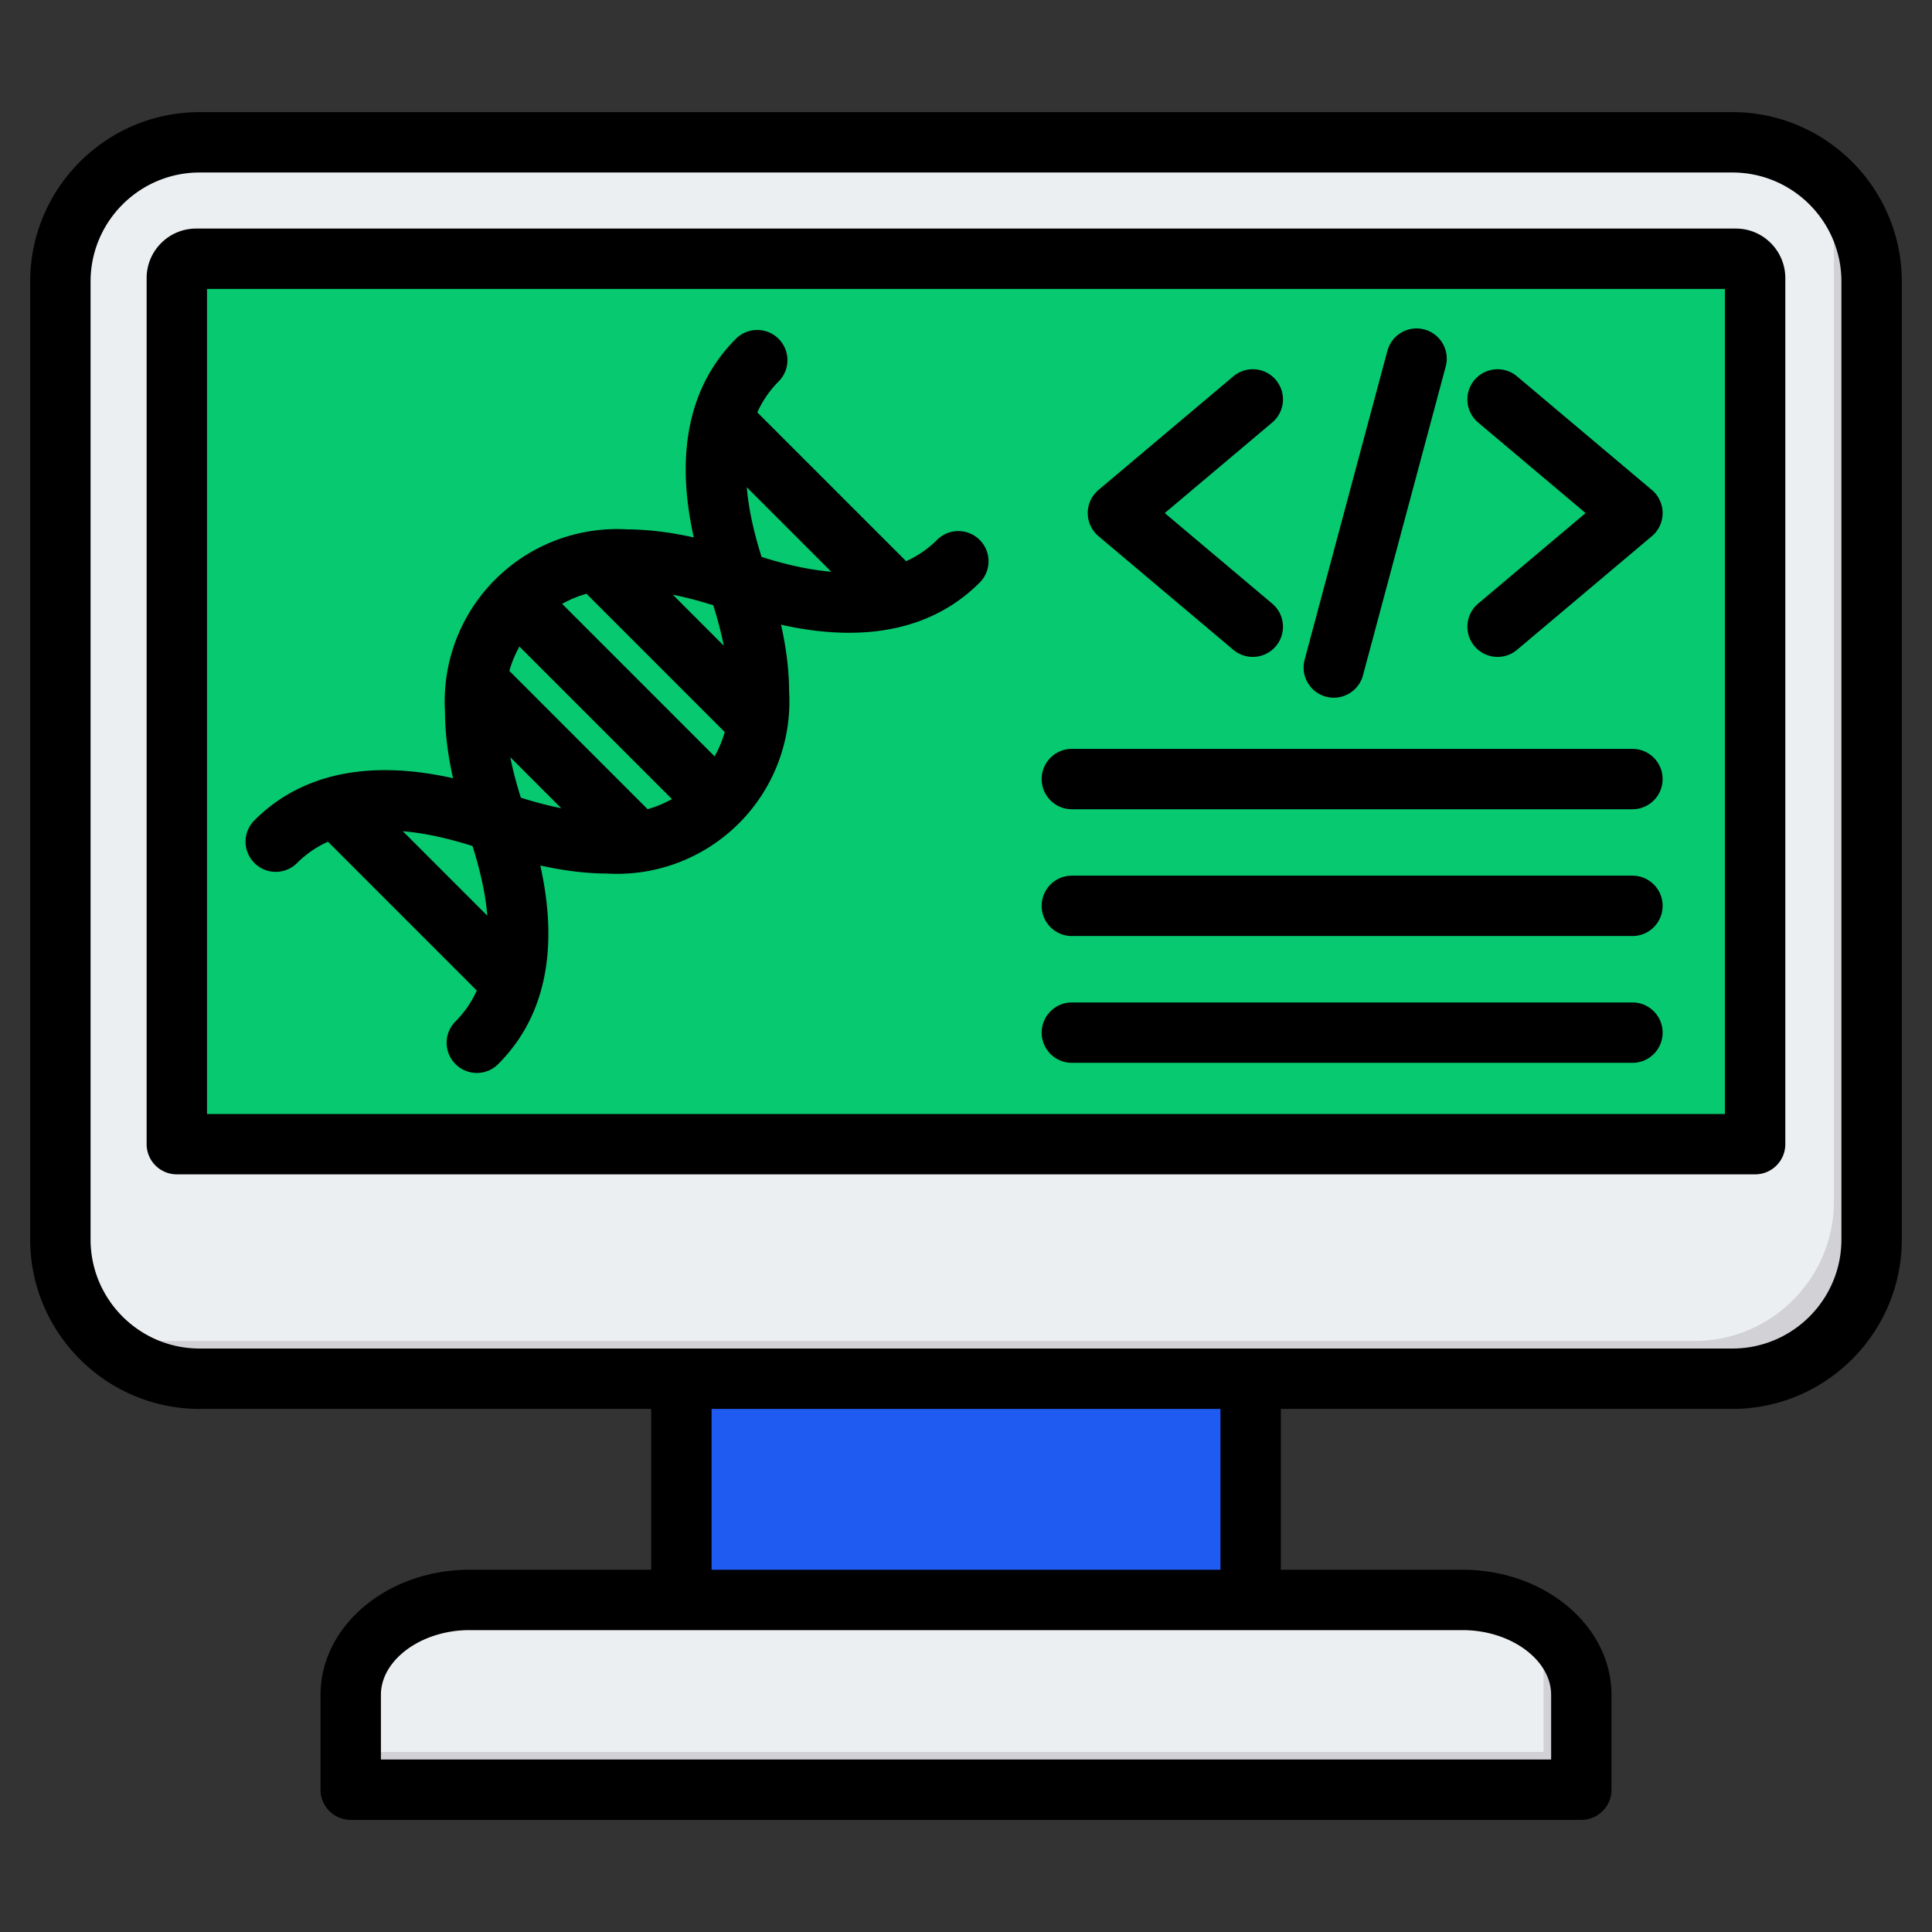 <svg xmlns="http://www.w3.org/2000/svg" xmlns:xlink="http://www.w3.org/1999/xlink" width="512" height="512" x="0" y="0" viewBox="0 0 512 512" style="enable-background:new 0 0 512 512" xml:space="preserve" class=""><rect x="0" y="0" width="512" height="512" fill="#333333" stroke="none"/><g><g fill-rule="evenodd" clip-rule="evenodd"><path fill="#1f5af1" d="M180.571 351.723h150.857v85.928H180.571z" opacity="1" data-original="#a79ba7" class=""></path><path fill="#1f5af1" d="M319.729 351.723h11.699v85.928h-11.699z" opacity="1" data-original="#837683" class=""></path><path fill="#eceff1" d="M92.935 474.286h326.129v-25.143c0-13.828-14.16-25.142-31.468-25.142H124.403c-17.308 0-31.468 11.314-31.468 25.142z" opacity="1" data-original="#eceff1"></path><path fill="#d1d1d6" d="M92.935 474.286h326.129v-25.143c0-8.218-5.002-15.548-12.693-20.143 1.729 3.107 2.692 6.539 2.692 10.143v25.143H92.935z" opacity="1" data-original="#d1d1d6" class=""></path><path fill="#eceff1" d="M52.9 37.714h406.199C479.395 37.714 496 54.32 496 74.615v253.858c0 20.295-16.606 36.901-36.901 36.901H52.9c-20.295 0-36.9-16.605-36.9-36.901V74.615c0-20.296 16.605-36.901 36.9-36.901z" opacity="1" data-original="#eceff1"></path><path fill="#d1d1d6" d="M479.683 44.031C489.508 50.679 496 61.926 496 74.615v253.858c0 20.295-16.606 36.901-36.901 36.901H52.9c-12.689 0-23.935-6.491-30.583-16.317a36.633 36.633 0 0 0 20.583 6.316h406.199c20.295 0 36.901-16.605 36.901-36.901V64.615a36.637 36.637 0 0 0-6.317-20.584z" opacity="1" data-original="#d1d1d6" class=""></path><path fill="#07c970" d="M51.974 68.572h408.05c2.815 0 5.118 2.305 5.118 5.118v229.792H46.857V73.689c0-2.814 2.303-5.117 5.117-5.117z" opacity="1" data-original="#d8ecfe" class=""></path><path fill="#07c970" d="M440.024 68.572h20.001c2.815 0 5.118 2.305 5.118 5.118v229.792h-20.001V73.689c0-2.814-2.303-5.117-5.118-5.117z" opacity="1" data-original="#c4e2ff" class=""></path></g><path fill-rule="evenodd" d="M276.053 273.66c0-4.419 3.591-8 8-8h148.561c4.419 0 8 3.581 8 8a8 8 0 0 1-8 8.001H284.053c-4.409 0-8-3.582-8-8.001zm0-33.602c0-4.419 3.591-8.001 8-8.001h148.561c4.419 0 8 3.582 8 8.001a8 8 0 0 1-8 8.001H284.053c-4.409-.001-8-3.582-8-8.001zm0-33.598c0-4.419 3.591-8.001 8-8.001h148.561a8 8 0 0 1 8 8.001 8.003 8.003 0 0 1-8 8.001H284.053c-4.409 0-8-3.586-8-8.001zm115.669-46.492 28.482-23.997-28.482-24.001c-3.379-2.847-3.807-7.892-.97-11.271a8.01 8.01 0 0 1 11.281-.96l35.739 30.115a8.005 8.005 0 0 1 0 12.236l-35.739 30.115a7.96 7.96 0 0 1-5.148 1.882 8.005 8.005 0 0 1-6.132-2.843c-2.838-3.379-2.41-8.429.969-11.276zm-103.461-23.997a8.02 8.02 0 0 1 2.843-6.118l35.739-30.115c3.379-2.847 8.434-2.419 11.281.96a8.002 8.002 0 0 1-.969 11.271l-28.482 24.001 28.482 23.997a8.008 8.008 0 0 1 .969 11.276 8.001 8.001 0 0 1-6.127 2.843 7.97 7.97 0 0 1-5.153-1.882l-35.739-30.115a8.019 8.019 0 0 1-2.844-6.118zm57.481 38.859 21.931-81.86c1.148-4.268 5.539-6.796 9.798-5.657a8.003 8.003 0 0 1 5.662 9.798l-21.931 81.86c-.96 3.572-4.198 5.93-7.728 5.93-.683 0-1.384-.09-2.071-.273-4.272-1.143-6.8-5.53-5.661-9.798zm-143.92-27.235c-1.36-4.381-3.299-11.121-3.92-18.477l22.392 22.397c-7.351-.621-14.09-2.56-18.472-3.92zm-53.081 66.593c-4.217-.838-7.925-1.925-10.716-2.791-.87-2.791-1.953-6.499-2.791-10.721zm29.334-2.429-40.421-40.417a29.728 29.728 0 0 0-2.669 6.452l36.638 36.643a29.482 29.482 0 0 0 6.452-2.678zm13.987-17.766a29.316 29.316 0 0 1-2.678 6.452l-40.412-40.417a29.807 29.807 0 0 1 6.452-2.678zm-3.041-33.597c-2.791-.866-6.499-1.953-10.716-2.791l13.507 13.511c-.838-4.221-1.92-7.929-2.791-10.72zm-63.797 63.802c1.36 4.377 3.299 11.116 3.92 18.472l-22.392-22.392c7.351.621 14.09 2.56 18.472 3.92zm-46.493 4.508c2.48-2.485 5.252-4.311 8.179-5.643l39.443 39.443a27.777 27.777 0 0 1-5.638 8.179 7.983 7.983 0 0 0 0 11.314 7.97 7.97 0 0 0 5.657 2.344 7.97 7.97 0 0 0 5.652-2.344c16.076-16.072 14.41-38.143 11.159-52.639 5.163 1.153 11.262 2.113 17.681 2.141a45.702 45.702 0 0 0 34.958-13.305 45.661 45.661 0 0 0 13.3-34.958c-.019-6.429-.979-12.528-2.137-17.686 5.238 1.172 11.45 2.141 18.02 2.141 11.629 0 24.345-3.026 34.619-13.3a7.984 7.984 0 0 0 0-11.309 7.984 7.984 0 0 0-11.309 0c-2.48 2.48-5.252 4.311-8.179 5.638l-39.443-39.438c1.332-2.927 3.163-5.699 5.638-8.184a7.983 7.983 0 0 0 0-11.314c-3.116-3.12-8.189-3.12-11.309 0-16.076 16.076-14.41 38.148-11.158 52.644-5.163-1.153-11.262-2.113-17.681-2.142a45.666 45.666 0 0 0-34.958 13.3 45.668 45.668 0 0 0-13.3 34.958c.019 6.429.979 12.528 2.137 17.686-14.5-3.247-36.567-4.913-52.639 11.158a7.99 7.99 0 0 0 0 11.314c3.12 3.127 8.179 3.127 11.308.002zm378.393 66.513V76.574H54.862v218.645zm2.918-234.646H51.972c-7.229 0-13.111 5.888-13.111 13.121v229.521a8 8 0 0 0 8 8.001h418.264a7.997 7.997 0 0 0 8.001-8.001V73.694c-.001-7.234-5.884-13.121-13.084-13.121zm27.955 267.905V74.616c0-15.935-12.942-28.901-28.896-28.901H52.904c-15.94 0-28.901 12.966-28.901 28.901v253.862c0 15.93 12.961 28.896 28.901 28.896H459.1c15.955 0 28.897-12.966 28.897-28.896zm-164.562 87.526H188.574v-42.629h134.861zm87.63 33.141v17.145h-310.12v-17.145c0-9.29 10.74-17.145 23.456-17.145h263.204c12.715 0 23.46 7.855 23.46 17.145zM459.1 29.714H52.904c-24.759 0-44.902 20.147-44.902 44.902v253.862c0 24.755 20.142 44.897 44.902 44.897h119.669v42.629H124.4c-21.757 0-39.457 14.867-39.457 33.141v25.145a7.999 7.999 0 0 0 8 7.996H419.06c4.424 0 8-3.581 8-7.996v-25.145c0-18.274-17.7-33.141-39.457-33.141h-48.168v-42.629H459.1c24.755 0 44.897-20.142 44.897-44.897V74.616c.001-24.755-20.142-44.902-44.897-44.902z" clip-rule="evenodd" fill="#000000" opacity="1" data-original="#000000" class=""></path></g></svg>